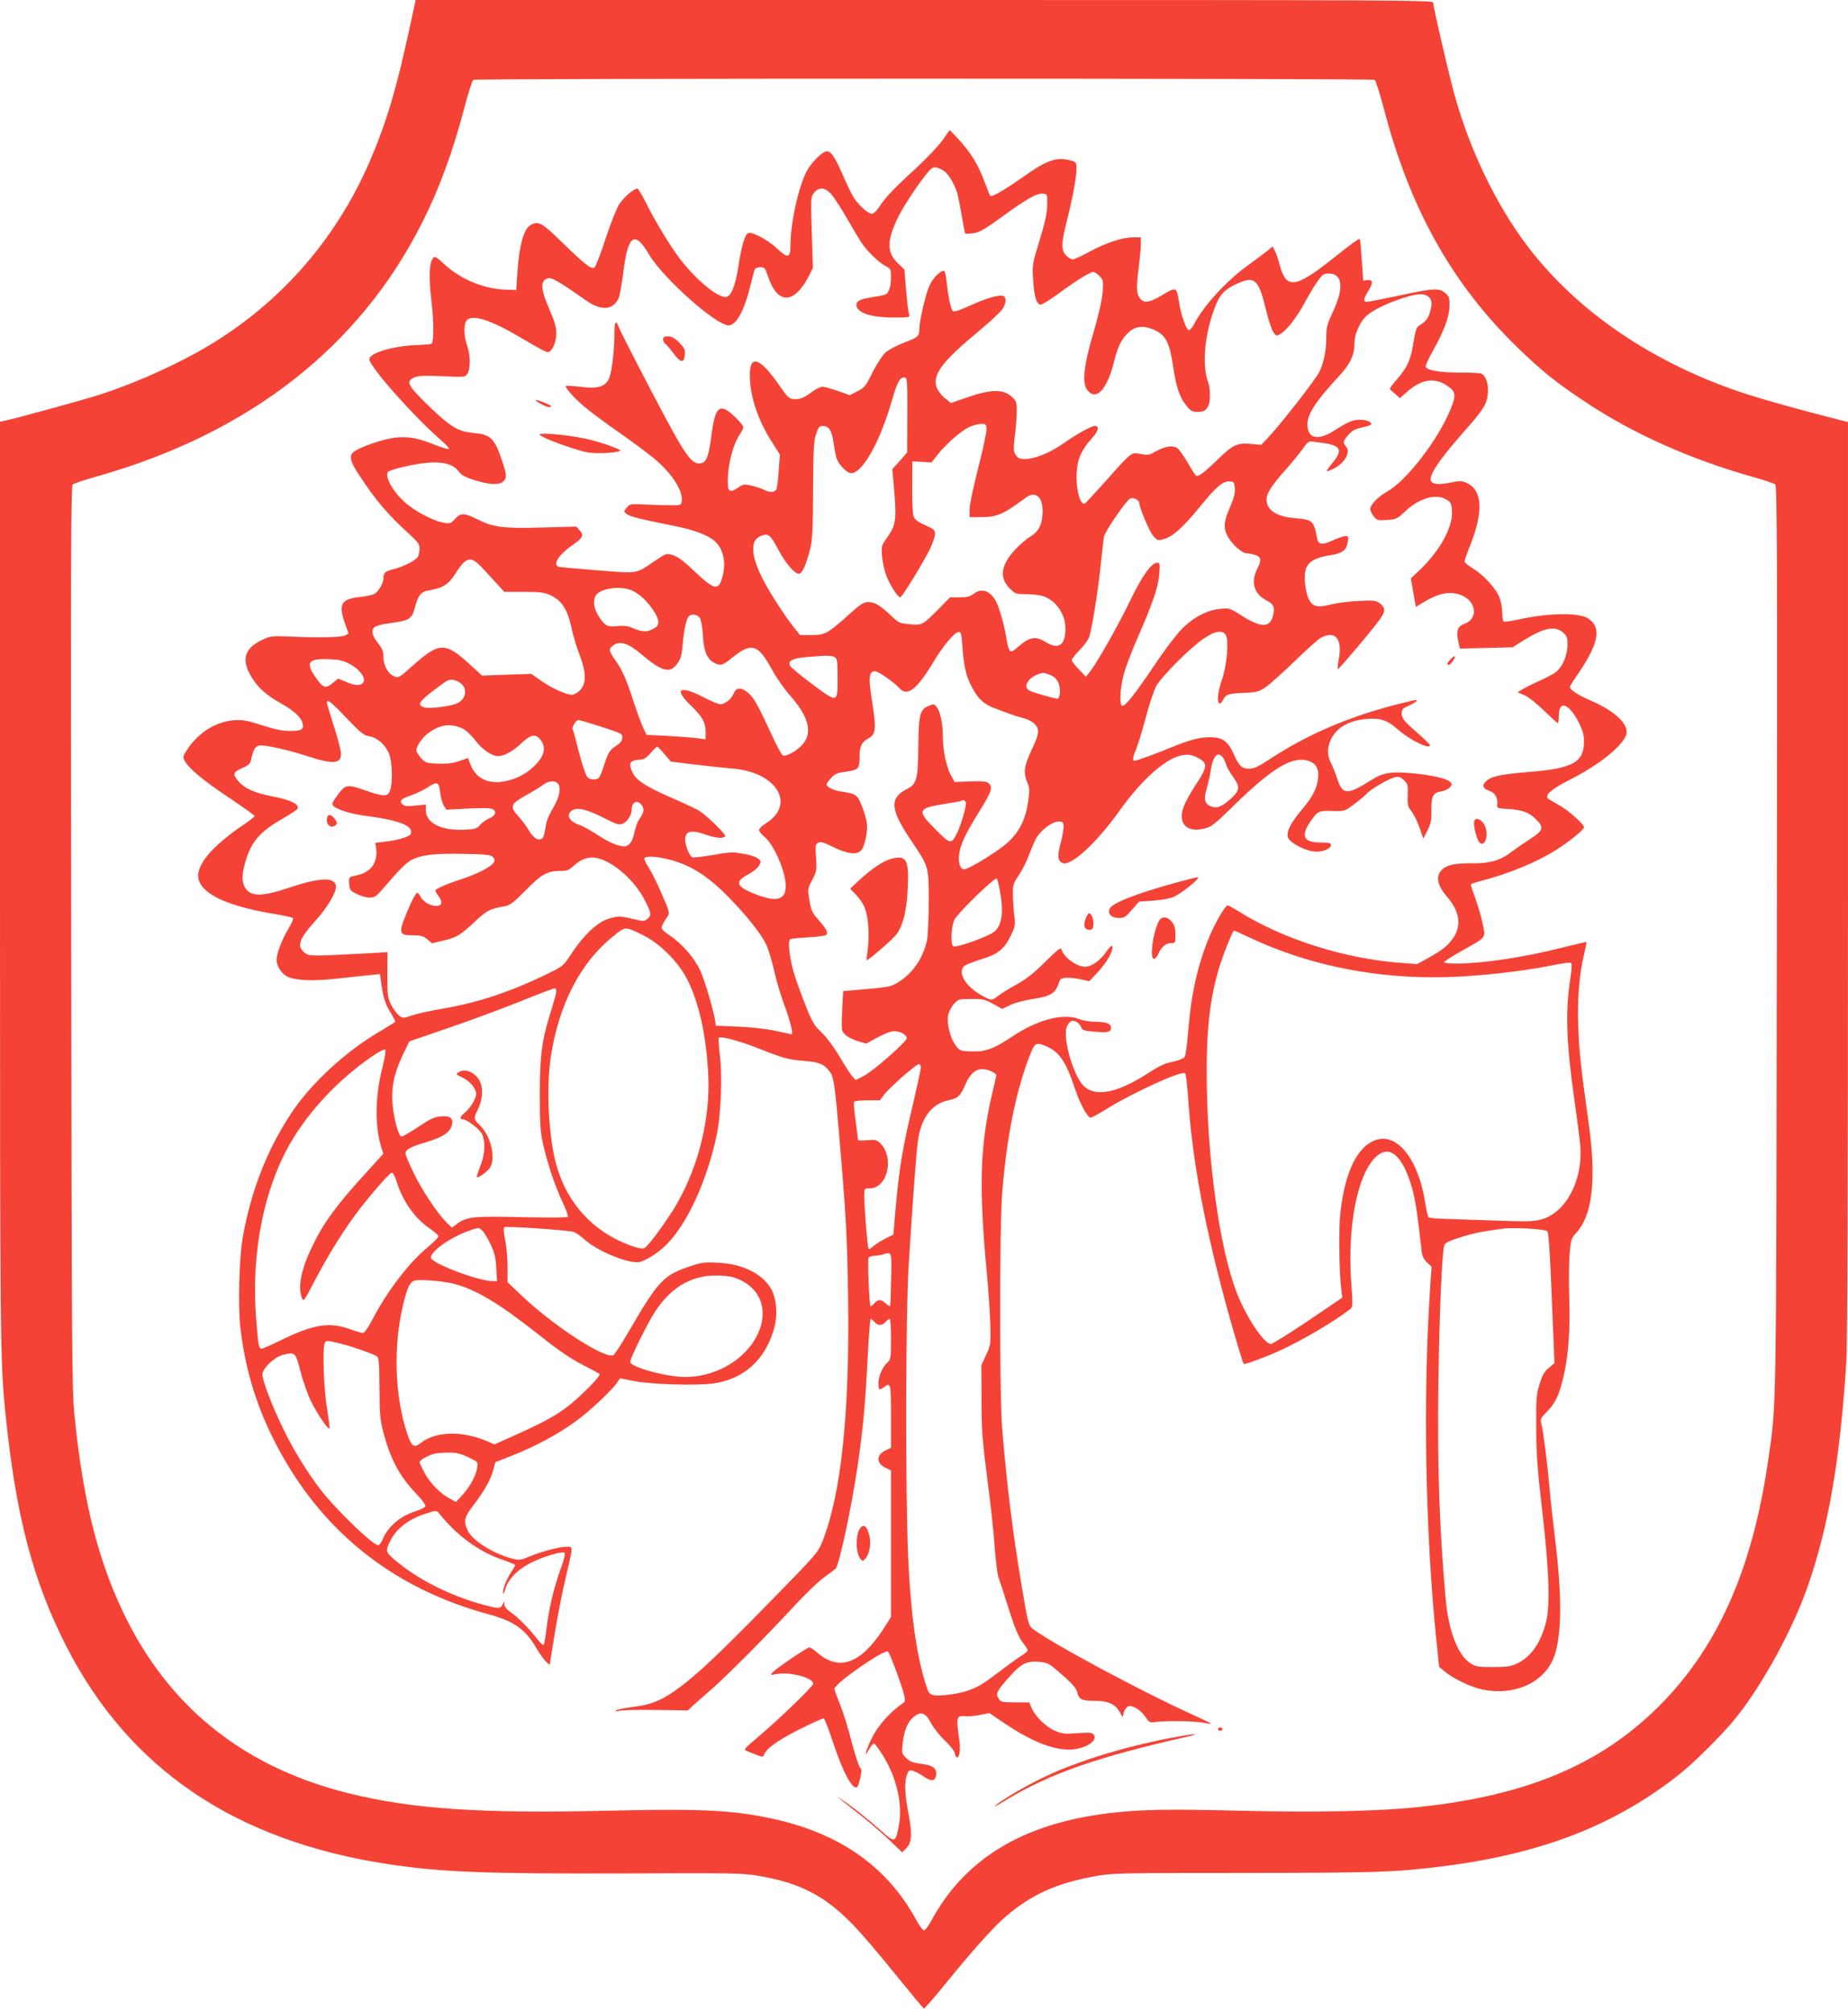 <?xml version="1.0" standalone="no"?>
<!DOCTYPE svg PUBLIC "-//W3C//DTD SVG 20010904//EN"
 "http://www.w3.org/TR/2001/REC-SVG-20010904/DTD/svg10.dtd">
<svg version="1.0" xmlns="http://www.w3.org/2000/svg"
 width="1176pt" height="1280pt" viewBox="0 0 1176 1280"
 preserveAspectRatio="xMidYMid meet">
<g transform="translate(0,1280) scale(0.1,-0.1)"
fill="#f44336" stroke="none">
<path d="M2611 12642 c-88 -408 -148 -609 -253 -857 -227 -532 -615 -961
-1123 -1237 -178 -97 -406 -196 -595 -257 -101 -33 -551 -156 -607 -167 l-33
-6 0 -2917 c0 -2952 1 -3064 35 -3396 66 -649 174 -1061 388 -1480 400 -780
1074 -1236 2047 -1384 335 -51 619 -62 1510 -59 676 3 744 2 845 -15 272 -46
431 -130 616 -325 46 -48 162 -184 257 -302 96 -118 177 -216 181 -218 4 -1
63 66 131 150 188 231 319 377 399 443 159 134 313 203 548 247 116 22 133 23
963 23 852 1 953 4 1250 41 632 77 1109 262 1520 589 92 73 275 255 352 351
175 216 371 576 467 857 129 378 200 789 240 1407 8 113 11 1079 11 3075 l0
2910 -133 34 c-183 47 -394 106 -507 142 -589 190 -1084 524 -1404 949 -197
261 -365 612 -460 957 -39 141 -136 561 -136 587 0 15 -253 16 -3237 16
l-3238 0 -34 -158z m6137 -350 c7 -5 32 -85 57 -178 165 -637 434 -1118 846
-1519 155 -151 254 -231 442 -355 298 -198 660 -360 1051 -471 76 -21 145 -44
153 -51 12 -9 13 -442 10 -2882 -4 -3115 -1 -2951 -57 -3339 -101 -689 -324
-1186 -699 -1557 -372 -368 -839 -563 -1518 -635 -261 -28 -650 -36 -1148 -24
-453 11 -608 8 -795 -12 -490 -53 -838 -227 -1067 -535 -32 -44 -74 -110 -93
-147 -20 -37 -42 -67 -50 -67 -8 0 -30 30 -50 67 -19 37 -61 103 -93 147 -201
271 -491 437 -894 511 -226 41 -427 49 -973 36 -803 -19 -1243 10 -1648 110
-647 159 -1118 524 -1408 1091 -182 358 -283 746 -340 1313 -16 156 -18 412
-21 3041 -3 2438 -2 2873 10 2882 8 7 78 30 156 52 968 274 1672 824 2070
1619 108 214 194 450 266 725 24 93 50 173 57 178 17 10 5719 10 5736 0z"/>
<path d="M5997 11907 c-26 -36 -98 -112 -159 -169 -148 -135 -203 -193 -240
-250 -19 -29 -39 -48 -50 -48 -25 0 -92 62 -121 113 -13 23 -44 87 -67 141
-51 116 -77 151 -106 142 -27 -8 -81 -62 -111 -109 -56 -88 -113 -338 -113
-493 0 -76 -17 -79 -85 -15 -56 53 -152 105 -182 99 -21 -4 -45 -83 -65 -218
-19 -122 -48 -190 -80 -190 -54 0 -180 103 -280 229 -63 78 -172 257 -234 384
-21 42 -43 77 -48 77 -23 0 -88 -56 -115 -99 -17 -25 -55 -123 -86 -216 -31
-94 -62 -176 -70 -184 -19 -19 -53 7 -212 161 -125 122 -146 133 -194 108 -46
-25 -75 -128 -87 -310 l-7 -105 -64 2 c-138 4 -284 63 -390 159 -59 54 -64 57
-77 40 -23 -33 -26 -118 -9 -266 16 -129 16 -262 2 -277 -4 -3 -53 -7 -109 -9
-140 -6 -288 -51 -288 -89 0 -45 282 -364 454 -513 33 -29 57 -55 53 -58 -3
-4 -41 7 -84 24 -112 45 -164 55 -246 49 -75 -5 -243 -62 -280 -95 -27 -24
-16 -63 40 -147 106 -161 185 -253 321 -376 51 -47 62 -62 62 -89 0 -17 -5
-40 -10 -51 -13 -24 -92 -64 -156 -80 -54 -14 -64 -22 -64 -59 0 -31 -32 -85
-59 -99 -11 -6 -48 -14 -83 -18 -125 -12 -146 -44 -105 -162 l25 -71 -21 -12
c-23 -13 -165 -16 -367 -7 -94 4 -110 2 -156 -19 -112 -51 -138 -119 -85 -219
41 -77 98 -131 191 -183 91 -51 137 -93 146 -133 8 -39 -6 -47 -84 -47 -45 0
-94 10 -174 36 -97 31 -122 36 -180 32 -113 -9 -222 -76 -293 -181 -31 -46
-33 -52 -20 -76 24 -48 119 -127 283 -236 89 -60 162 -112 162 -116 0 -5 -28
-27 -62 -50 -210 -141 -316 -267 -294 -353 24 -97 192 -173 486 -221 58 -10
109 -21 114 -25 4 -5 -8 -36 -29 -69 -42 -70 -75 -157 -75 -198 0 -40 35 -92
73 -108 57 -24 164 -27 317 -10 80 9 173 19 207 22 l61 6 7 -49 c12 -95 27
-143 60 -195 18 -30 32 -56 30 -60 -3 -3 -42 -27 -87 -54 -224 -129 -449 -336
-576 -529 -153 -232 -254 -490 -307 -786 -23 -127 -31 -435 -16 -571 29 -252
94 -475 201 -694 285 -582 750 -964 1381 -1135 164 -45 235 -96 306 -221 18
-30 43 -65 56 -78 l25 -23 7 44 c32 206 61 367 92 498 53 229 52 210 6 210
-45 0 -153 -29 -237 -63 -55 -23 -63 -23 -108 -12 -123 33 -251 114 -282 179
-28 59 -21 87 38 162 67 87 111 166 126 226 l12 46 116 46 c137 54 277 129
393 212 84 60 230 196 265 247 l20 29 84 -17 c110 -22 399 -31 508 -16 193 26
330 148 387 346 26 89 17 200 -21 261 -58 94 -182 154 -334 161 -84 5 -104 2
-174 -21 -177 -60 -203 -87 -404 -432 -39 -66 -78 -126 -86 -133 -44 -37 -386
184 -597 387 l-79 75 0 98 c0 54 -7 130 -15 170 -9 44 -12 76 -6 82 8 8 372
-16 438 -29 13 -2 46 -25 75 -51 77 -68 251 -143 333 -143 39 0 125 52 185
111 133 133 258 404 320 695 28 127 38 384 20 519 -6 53 -9 99 -6 103 12 12
132 -20 246 -65 168 -66 195 -74 298 -82 98 -8 126 -20 165 -72 22 -31 31 -90
57 -399 44 -508 51 -649 57 -1040 10 -734 -44 -1244 -164 -1548 -28 -69 -39
-82 -342 -391 -333 -341 -476 -474 -598 -558 -95 -66 -159 -90 -268 -102 -47
-6 -93 -15 -103 -21 -13 -8 -9 -9 18 -3 19 4 126 7 236 5 l201 -3 30 28 c16
15 67 60 113 100 91 77 363 350 547 550 62 66 141 142 175 167 35 25 68 50 75
56 22 18 104 400 142 665 33 224 49 402 62 673 7 138 16 252 19 252 4 0 15 -9
25 -20 23 -25 47 -25 70 0 10 11 22 20 27 20 4 0 8 -58 8 -128 0 -118 -2 -130
-21 -148 -33 -29 -59 -89 -59 -134 0 -43 5 -47 34 -25 44 34 46 27 46 -185 l0
-200 -35 -17 c-61 -29 -59 -84 3 -112 l32 -15 0 -467 0 -466 -50 -78 c-145
-222 -282 -269 -422 -146 -20 17 -41 31 -48 31 -14 0 -212 -135 -235 -160 -15
-17 -13 -17 29 -9 82 15 231 -24 231 -62 0 -17 -218 -227 -358 -345 -82 -69
-86 -75 -65 -83 13 -5 41 -16 63 -25 29 -12 41 -14 44 -5 14 43 83 94 223 165
82 41 154 74 160 72 6 -2 32 -70 59 -152 63 -192 128 -311 155 -283 4 3 12 30
19 59 9 43 9 55 -2 63 -7 6 -31 79 -53 162 -21 84 -55 192 -74 240 -20 48 -36
93 -36 99 0 34 321 257 341 237 12 -12 85 -206 100 -267 12 -47 11 -50 -11
-65 -75 -52 -153 -139 -190 -214 -40 -80 -57 -145 -19 -74 11 21 26 37 32 35
7 -3 33 -40 60 -83 85 -141 122 -307 97 -438 -21 -111 -25 -113 -116 -31 -84
75 -186 156 -244 193 l-35 22 29 -23 c16 -13 74 -58 129 -101 55 -44 135 -113
179 -155 l79 -76 26 26 c36 36 39 93 14 222 -23 121 -27 197 -10 245 10 28 15
32 38 26 14 -3 46 -20 70 -37 50 -34 74 -30 79 14 4 34 -19 55 -70 63 -85 12
-97 17 -123 43 -26 25 -27 31 -21 90 9 82 31 136 68 168 48 40 77 30 113 -38
17 -32 56 -81 87 -110 31 -29 60 -65 63 -80 16 -65 42 -7 31 70 -22 168 -22
168 42 164 18 -2 59 2 91 9 l57 11 99 -67 c168 -112 299 -165 409 -165 97 0
188 56 155 96 -10 12 -29 14 -103 8 -82 -6 -97 -4 -144 16 -57 25 -125 92
-148 146 l-14 34 -90 0 c-84 0 -91 2 -105 24 -21 32 -13 48 72 143 73 81 107
98 188 91 45 -4 61 -11 105 -49 101 -85 130 -117 136 -148 9 -41 29 -51 109
-51 84 0 129 -19 157 -66 l22 -38 8 32 c5 17 17 33 28 37 28 9 77 -21 108 -66
26 -38 29 -39 70 -33 66 8 241 6 297 -5 27 -5 51 -8 53 -7 1 2 -55 29 -125 61
-320 145 -892 452 -1011 543 -27 21 -31 36 -71 277 -56 333 -92 621 -123 990
-18 208 -18 1303 0 1515 30 356 86 633 174 863 33 85 40 89 106 61 82 -34 126
-99 181 -265 32 -98 81 -189 102 -189 6 0 50 24 99 54 172 107 482 248 502
228 5 -5 13 -76 19 -158 26 -402 110 -846 265 -1399 40 -142 83 -286 89 -292
4 -6 144 46 225 83 147 67 351 187 453 267 16 13 16 26 6 163 -26 361 38 691
155 803 87 84 171 13 231 -194 22 -78 32 -144 62 -404 3 -32 13 -52 34 -72
l29 -27 -10 -149 c-45 -679 -30 -1531 39 -2213 l19 -184 34 -28 c52 -44 159
-96 229 -113 215 -50 416 42 473 218 45 140 46 376 2 737 -14 113 -30 261 -36
330 -13 149 -37 339 -50 395 -9 39 -8 41 35 85 52 53 78 107 104 221 32 135
44 295 37 504 -3 105 -2 232 3 283 7 84 11 96 38 125 106 111 133 337 84 692
-52 374 -61 458 -67 610 -8 176 5 344 36 472 10 43 17 79 16 80 -2 2 -72 -15
-157 -36 -240 -61 -502 -100 -671 -101 -43 0 -78 4 -78 9 0 5 50 37 110 71
164 92 154 80 135 174 -9 44 -30 116 -46 160 -16 44 -29 83 -29 88 0 4 19 12
43 18 193 49 376 124 504 206 79 50 173 126 173 141 0 21 -102 111 -164 144
-33 18 -64 37 -68 42 -14 23 29 59 135 113 183 93 320 199 361 278 35 68 -57
160 -234 235 -69 30 -120 64 -120 81 0 4 24 43 54 86 131 193 149 293 62 350
-59 38 -249 35 -439 -6 -49 -11 -93 -17 -98 -14 -5 3 -9 27 -9 53 0 26 -7 69
-16 95 -20 58 -103 150 -173 191 -28 17 -51 36 -51 44 0 7 16 54 36 102 85
215 78 349 -21 396 -31 15 -43 15 -93 5 -79 -16 -117 -15 -133 4 -26 31 47
139 243 359 42 47 86 105 97 129 35 72 22 182 -24 200 -9 3 -71 6 -136 6 -126
0 -207 14 -216 36 -3 7 17 53 45 101 71 127 105 217 106 286 1 53 -2 61 -27
83 -39 33 -73 31 -293 -16 -103 -22 -195 -40 -205 -40 -25 0 -24 17 6 65 34
55 33 77 -2 73 l-28 -3 -9 130 c-5 72 -10 132 -12 134 -5 6 -39 -18 -179 -129
-234 -185 -291 -191 -332 -33 -8 31 -21 70 -30 86 l-14 29 -32 -26 c-18 -15
-75 -57 -127 -95 -140 -101 -283 -259 -344 -378 -9 -18 -23 -33 -31 -33 -15 0
-48 92 -60 166 -18 113 -16 112 -114 54 -73 -44 -110 -50 -133 -22 -26 29 -28
65 -13 188 8 66 15 138 15 162 l0 42 -49 0 c-68 0 -170 -33 -277 -91 -50 -27
-99 -49 -108 -49 -9 0 -28 11 -41 25 -34 33 -32 77 6 228 37 147 59 267 59
324 0 40 -2 43 -37 52 -88 25 -151 3 -306 -107 -118 -83 -195 -127 -205 -118
-3 3 -20 44 -37 90 -41 110 -86 183 -160 264 l-61 65 -47 -66z m11 -195 c26
-17 64 -80 82 -135 6 -21 20 -87 30 -148 10 -60 20 -112 22 -114 3 -3 26 -2
52 1 39 6 71 24 184 106 155 113 222 151 260 146 27 -3 27 -4 26 -73 -1 -52
-13 -109 -49 -225 -47 -154 -47 -156 -40 -255 7 -105 20 -148 46 -153 9 -1 59
29 112 68 109 81 204 140 224 140 8 0 26 -12 40 -26 24 -25 25 -30 20 -102 -4
-49 -25 -142 -57 -252 -64 -215 -76 -328 -40 -372 55 -71 125 3 169 180 25
101 50 150 96 190 41 37 91 42 152 17 80 -34 105 -79 128 -235 20 -133 42
-200 86 -252 25 -32 37 -38 67 -38 43 0 55 7 71 37 14 27 14 113 0 149 -38
100 -27 272 27 436 41 121 65 151 158 194 107 50 135 27 177 -147 17 -70 39
-141 50 -158 17 -28 22 -30 40 -20 43 23 106 101 158 197 30 55 69 121 88 146
28 40 38 46 68 46 89 0 99 -90 27 -244 -36 -77 -42 -98 -42 -156 0 -87 -14
-161 -43 -224 -22 -47 -252 -342 -335 -428 l-36 -38 -66 6 c-86 8 -114 -5
-212 -100 -84 -82 -122 -111 -137 -102 -5 3 -30 42 -55 86 -26 44 -55 84 -65
90 -38 20 -83 10 -159 -34 -17 -10 -35 -11 -74 -4 -61 11 -53 17 -226 -177
-64 -71 -121 -133 -126 -137 -31 -21 -61 90 -54 199 4 82 31 142 95 213 44 49
51 80 19 80 -22 0 -115 -52 -202 -113 -85 -59 -179 -97 -243 -97 -32 0 -44 5
-57 26 -15 22 -16 36 -6 119 7 52 12 123 12 158 0 62 -2 66 -35 96 -53 46
-133 44 -277 -6 l-107 -37 -38 31 c-21 16 -44 47 -52 67 -30 80 32 164 266
358 73 61 142 125 153 143 24 39 26 73 4 82 -26 10 -108 -14 -211 -61 -66 -30
-101 -42 -109 -35 -13 10 -30 89 -40 187 -4 34 -10 64 -14 67 -18 11 -70 -38
-93 -87 -26 -54 -67 -229 -67 -285 0 -42 -8 -49 -100 -84 -46 -18 -99 -46
-117 -63 -18 -17 -55 -74 -81 -126 -43 -87 -51 -97 -96 -119 l-48 -25 -77 27
c-42 15 -86 27 -98 27 -13 0 -43 -16 -69 -35 -50 -38 -77 -48 -120 -43 -22 2
-38 18 -79 78 -27 41 -69 94 -92 118 -76 76 -109 49 -100 -82 7 -115 55 -254
130 -373 l60 -95 -8 -107 c-3 -58 -11 -112 -17 -118 -14 -17 -43 -16 -78 2
-16 8 -51 20 -79 26 -46 10 -53 9 -87 -15 -57 -38 -68 -23 -61 84 5 92 39 207
76 258 11 17 21 37 21 45 0 8 -24 37 -54 66 -98 92 -125 69 -150 -127 -16
-123 -30 -160 -62 -168 -62 -16 -101 41 -318 456 -108 206 -202 390 -208 408
-19 51 -28 38 -28 -40 0 -111 -18 -255 -36 -289 -25 -50 -71 -63 -178 -50 -49
6 -92 8 -95 6 -8 -9 54 -79 121 -135 36 -30 132 -102 214 -159 82 -57 182
-131 222 -164 118 -97 190 -209 180 -277 -3 -24 -5 -25 -83 -24 -44 0 -118 3
-163 5 -79 4 -85 3 -104 -21 -20 -24 -20 -25 0 -40 20 -16 82 -32 300 -75 127
-25 219 -60 261 -98 57 -53 74 -140 46 -235 -25 -83 -51 -75 -190 57 -56 53
-93 80 -122 89 -43 13 -43 13 -115 -36 -126 -85 -102 -81 -368 -60 -129 10
-241 20 -247 23 -37 14 5 79 87 135 69 47 78 65 49 96 l-22 24 -221 -6 c-248
-7 -307 1 -416 56 -76 38 -100 38 -134 -1 -26 -28 -32 -31 -70 -25 -59 10
-156 57 -227 112 -84 64 -153 175 -131 211 10 16 174 54 264 60 93 7 156 -13
188 -57 16 -22 40 -36 101 -55 93 -29 155 -32 181 -8 24 21 23 45 -6 129 -50
148 -72 169 -184 180 -97 9 -145 38 -279 167 -143 139 -155 161 -92 188 22 9
69 10 174 6 141 -7 144 -7 159 15 21 30 20 120 -1 178 -24 67 -23 148 2 167
46 34 168 -11 385 -142 60 -36 115 -65 124 -65 28 0 56 59 56 119 0 41 -10 76
-46 158 -48 110 -55 166 -23 186 31 20 60 5 255 -132 98 -69 170 -66 209 8 8
16 21 87 30 158 30 249 72 281 164 126 88 -151 428 -453 508 -453 48 0 100 95
138 252 13 54 26 102 30 108 3 5 19 10 35 10 25 0 30 -5 45 -52 24 -72 52
-116 86 -133 55 -29 120 19 176 129 l26 51 -7 225 c-7 221 -7 226 14 253 30
38 68 36 107 -5 17 -18 63 -89 103 -158 40 -69 81 -138 93 -155 35 -53 111
-126 150 -146 36 -19 37 -21 37 -74 0 -58 -14 -101 -37 -109 -8 -3 -44 -11
-80 -16 -78 -13 -103 -24 -103 -49 0 -50 91 -81 237 -81 104 0 104 0 97 23 -4
12 -12 81 -18 153 l-11 130 -42 40 c-72 69 -70 148 7 302 46 90 171 271 208
300 17 13 43 8 80 -16z m3080 -798 c25 -17 28 -47 10 -106 -11 -36 -28 -56
-72 -83 -12 -7 -21 -38 -31 -102 -16 -109 -40 -163 -108 -239 -27 -30 -46 -58
-41 -62 5 -4 21 -18 36 -31 l27 -24 40 36 c92 83 174 98 254 47 61 -38 65 -60
31 -146 -78 -196 -280 -460 -408 -532 -58 -33 -106 -83 -106 -111 0 -10 10
-31 22 -46 20 -25 25 -27 83 -23 60 4 65 6 122 59 85 79 186 109 252 74 34
-17 41 -33 41 -90 0 -96 -78 -236 -192 -348 l-70 -67 12 -68 c7 -37 14 -77 16
-90 l5 -23 35 22 c107 66 178 81 250 54 101 -38 114 -154 20 -185 -40 -13 -52
-49 -35 -114 l10 -42 167 4 167 4 70 44 c132 81 200 95 252 50 24 -21 28 -31
28 -78 -1 -73 -36 -150 -83 -180 -21 -13 -66 -37 -102 -52 -36 -16 -80 -38
-99 -49 l-34 -21 43 -18 c24 -10 78 -53 125 -98 45 -44 84 -80 88 -80 4 0 7
23 7 50 0 96 63 76 123 -39 29 -58 37 -83 37 -127 0 -133 -68 -171 -340 -194
-180 -15 -236 -26 -271 -50 -40 -29 -38 -56 7 -70 38 -13 56 -44 52 -87 -3
-24 0 -25 59 -29 94 -4 143 -21 185 -64 56 -55 51 -72 -34 -127 -40 -26 -95
-64 -123 -85 -68 -52 -138 -72 -250 -70 -106 1 -158 -10 -191 -43 -40 -40 -27
-99 37 -173 75 -86 90 -176 41 -253 -33 -51 -72 -83 -166 -135 l-68 -37 -96 7
c-359 25 -758 151 -1037 327 -34 21 -67 39 -73 39 -14 0 -72 -98 -111 -187
-68 -158 -113 -338 -132 -533 -25 -259 -21 -244 -51 -257 -14 -7 -48 -17 -75
-22 -30 -6 -77 -29 -126 -61 -202 -133 -346 -163 -422 -87 -66 66 -134 307
-106 375 7 17 19 33 28 36 21 8 52 -11 63 -38 7 -20 17 -24 84 -29 85 -8 106
-3 106 24 0 27 -31 39 -100 39 -33 0 -77 7 -97 15 -103 43 -267 1 -435 -111
-119 -80 -172 -98 -273 -92 -56 3 -60 5 -87 43 -33 48 -54 135 -44 188 4 21
20 52 36 70 28 31 31 32 112 32 75 0 88 -3 139 -32 l56 -31 49 23 c27 14 90
31 141 39 128 20 150 35 177 119 6 20 58 23 137 6 l51 -11 59 63 c56 62 96
134 87 160 -2 7 -19 -8 -37 -34 -38 -56 -95 -97 -134 -97 -56 0 -135 57 -152
110 -5 15 -23 1 -103 -78 -74 -74 -119 -109 -187 -147 -49 -27 -101 -60 -116
-72 -34 -29 -44 -29 -104 6 -102 58 -152 143 -110 185 9 8 56 27 105 42 109
33 149 64 191 149 30 62 31 69 23 133 -4 37 -8 96 -8 132 -1 59 2 70 36 120
21 30 49 86 63 123 14 38 34 86 45 107 27 53 101 112 142 113 29 2 33 -1 36
-27 2 -15 -6 -64 -18 -107 -22 -83 -20 -113 9 -128 52 -28 216 122 371 339
144 201 300 336 403 347 32 4 55 0 84 -15 70 -36 69 -56 -2 -166 -69 -106 -94
-161 -95 -206 0 -73 56 -103 148 -80 41 10 65 29 182 144 244 239 376 319 475
286 50 -16 69 -49 63 -109 -6 -64 -36 -123 -103 -201 -72 -85 -101 -143 -89
-178 12 -33 104 -82 166 -89 50 -6 108 17 108 42 0 12 -14 15 -63 15 -112 0
-132 40 -68 134 46 66 53 70 140 67 77 -2 78 -2 137 42 32 24 68 54 79 66 26
30 146 100 184 107 23 5 35 1 56 -20 24 -24 26 -32 23 -96 -2 -52 2 -73 14
-87 21 -24 47 -76 68 -137 l17 -51 27 52 c22 44 26 65 25 126 -1 92 9 113 60
122 22 3 47 15 57 26 16 18 16 21 2 35 -21 21 -110 42 -233 54 -139 14 -192 6
-268 -42 -154 -97 -183 -96 -217 7 -11 34 -29 79 -40 101 -25 48 -25 97 -1
149 35 75 113 121 223 131 89 9 139 -8 203 -66 72 -65 205 -131 205 -101 0 5
-33 37 -72 72 -94 81 -108 98 -108 132 0 24 7 31 45 48 53 23 70 43 28 33
-358 -81 -651 -201 -912 -373 -73 -48 -101 -61 -131 -61 -48 0 -65 16 -101 97
-35 78 -71 103 -147 103 -69 0 -126 -15 -242 -62 -100 -42 -228 -88 -242 -88
-13 0 -9 26 13 77 11 26 38 115 60 197 21 81 51 171 66 200 34 62 219 248 305
305 70 48 120 55 139 20 20 -37 6 -193 -24 -280 -27 -77 -35 -143 -17 -154 5
-3 16 8 25 25 18 34 29 38 141 43 72 3 86 7 130 37 27 19 110 93 184 165 75
73 150 140 167 149 91 46 136 -7 113 -134 -6 -34 -9 -64 -7 -67 5 -5 234 267
273 324 31 46 30 67 -3 93 -26 20 -36 22 -133 17 -58 -2 -138 -12 -178 -22
-90 -23 -120 -15 -145 37 -10 20 -20 67 -23 105 -9 112 28 150 167 172 73 12
97 31 106 84 5 32 3 37 -14 37 -12 0 -46 -12 -77 -26 -80 -36 -99 -31 -108 29
-3 27 -14 59 -22 72 -18 27 -30 31 -126 40 -109 10 -170 52 -170 116 0 40 29
87 112 180 47 53 99 117 117 142 29 43 41 52 64 48 4 -1 37 -5 73 -10 107 -16
120 -45 54 -125 -22 -27 -39 -51 -36 -53 2 -2 22 5 44 16 70 36 109 105 78
140 -22 25 -20 35 15 75 23 27 43 37 84 46 30 6 57 15 60 20 8 14 -30 30 -70
30 -45 0 -83 -16 -164 -69 -104 -67 -171 -52 -171 40 0 65 54 148 197 302 77
82 103 138 103 221 0 49 31 120 68 159 40 43 163 101 277 132 67 18 96 18 123
-1z m-3314 -756 l-1 -236 -47 -54 -48 -53 6 -65 c24 -263 21 -286 -42 -374
-33 -48 -34 -52 -29 -115 3 -36 15 -91 27 -122 21 -58 73 -139 89 -139 11 0
152 230 190 310 17 36 31 78 31 93 0 25 -7 32 -64 57 -49 22 -66 36 -73 57 -5
15 -9 100 -8 188 l1 160 61 -3 61 -4 42 54 c50 62 140 142 193 169 21 11 54
21 75 22 35 2 37 0 40 -29 2 -17 -22 -128 -52 -247 -32 -122 -56 -239 -56
-267 l0 -50 68 0 c106 0 142 15 290 124 61 45 107 8 107 -88 -1 -80 -25 -128
-79 -160 -24 -14 -68 -52 -99 -86 -89 -96 -99 -178 -30 -245 34 -33 40 -35
102 -35 36 0 83 -5 104 -11 83 -23 147 -113 147 -208 0 -106 -43 -136 -125
-86 -62 39 -101 34 -165 -21 -48 -41 -55 -44 -66 -30 -6 9 -14 38 -18 65 -9
71 -44 198 -65 240 -38 74 -94 94 -147 52 -20 -16 -41 -21 -87 -21 l-61 0 -75
-76 c-100 -101 -102 -102 -183 -95 -63 6 -71 10 -115 52 -70 67 -106 89 -147
89 -30 0 -48 -12 -121 -77 -136 -123 -155 -133 -241 -133 l-73 0 -34 43 c-60
73 -162 232 -206 319 -74 149 -77 240 -11 268 49 20 62 10 112 -85 48 -90 104
-155 133 -155 19 0 46 59 70 155 15 59 18 119 19 375 2 261 4 313 19 358 14
42 22 52 40 52 43 0 61 -28 72 -110 4 -30 12 -72 18 -93 11 -39 66 -97 93 -97
73 0 183 197 260 462 34 120 52 152 84 146 13 -3 15 -36 14 -240z m2084 -465
c2 -30 -6 -62 -27 -110 -42 -98 -47 -132 -24 -184 24 -53 94 -119 127 -119 12
0 37 -5 55 -11 37 -13 40 -33 11 -89 -42 -83 -20 -159 60 -200 46 -23 55 -45
40 -100 -21 -77 -79 -74 -212 12 -59 38 -65 40 -121 35 -83 -7 -173 -54 -246
-128 -33 -33 -111 -135 -172 -227 -124 -184 -185 -262 -206 -262 -20 0 -17
103 7 196 11 43 50 147 86 229 100 228 135 330 141 413 5 65 4 72 -12 72 -38
0 -96 -81 -177 -249 -77 -159 -215 -402 -258 -452 l-20 -24 -45 47 c-25 26
-45 52 -45 58 0 6 22 35 49 63 28 29 55 65 61 81 17 45 58 298 75 466 9 85 18
164 20 175 7 36 145 236 168 244 21 9 57 -11 57 -30 0 -27 65 -181 88 -207 26
-31 28 -32 70 -21 54 15 120 74 222 198 113 139 153 173 200 168 22 -2 25 -7
28 -44z m-4785 -510 c29 -31 71 -77 94 -102 l42 -46 123 0 c96 0 132 -4 163
-18 81 -36 116 -90 144 -221 10 -46 32 -119 50 -164 42 -111 43 -181 2 -223
-16 -16 -39 -29 -50 -29 -37 0 -124 39 -193 86 l-67 47 -157 -5 -156 -6 -77
70 c-160 147 -196 145 -374 -15 -71 -64 -80 -70 -105 -61 -40 14 -72 68 -72
123 0 37 -7 54 -35 90 -44 55 -47 94 -7 109 15 6 59 15 99 20 109 15 125 26
144 100 20 77 39 99 92 107 85 14 123 38 167 109 68 107 97 112 173 29z m956
-143 c48 -24 95 -71 133 -129 34 -54 36 -86 6 -105 -44 -28 -76 -29 -130 -6
-41 18 -64 21 -107 17 -67 -7 -80 0 -120 61 -34 53 -40 105 -17 137 33 46 168
60 235 25z m425 -172 c8 -13 16 -61 19 -109 5 -98 24 -147 66 -172 41 -24 58
-21 105 17 139 114 177 104 271 -68 26 -48 77 -120 112 -160 119 -133 146
-237 81 -311 -35 -41 -103 -79 -125 -71 -8 3 -34 50 -59 103 -100 217 -125
262 -159 292 -46 40 -79 41 -95 1 -16 -38 -55 -70 -86 -70 -12 0 -61 20 -108
45 -48 25 -100 45 -117 45 -27 0 -30 -3 -24 -22 3 -13 28 -44 55 -70 76 -72
100 -112 100 -171 l0 -50 -62 8 c-35 4 -119 10 -188 14 l-125 6 -22 45 c-12
25 -38 97 -59 160 -46 145 -75 210 -119 271 -41 57 -43 72 -13 93 45 32 96 15
183 -59 117 -99 171 -118 212 -72 33 36 41 58 48 142 7 88 22 153 37 173 17
20 56 14 72 -10z m1670 -175 c9 -125 22 -185 51 -245 45 -92 82 -128 166 -158
115 -43 131 -48 174 -59 23 -6 51 -20 63 -31 40 -37 38 -62 -13 -170 -50 -108
-55 -145 -24 -217 11 -27 11 -48 1 -115 -16 -113 -56 -192 -132 -260 -59 -54
-246 -168 -274 -168 -25 0 -39 39 -33 92 8 64 40 133 126 271 80 129 90 156
65 182 -15 14 -33 17 -118 14 l-101 -4 -23 42 c-29 53 -52 159 -52 245 0 84
-16 161 -39 190 -17 20 -21 21 -50 8 -57 -23 -65 -53 -67 -256 -2 -211 -10
-242 -72 -273 -113 -58 -108 -129 26 -328 114 -169 112 -163 112 -387 0 -107
-5 -219 -11 -248 -25 -116 -94 -215 -190 -271 -38 -23 -64 -28 -194 -39 l-149
-13 -5 -85 c-8 -168 -8 -170 22 -196 15 -13 50 -30 78 -38 l51 -15 72 39 c45
25 86 40 107 40 38 0 79 -23 79 -45 0 -22 -216 -211 -274 -240 l-51 -26 -23
26 c-12 14 -48 70 -79 123 -33 56 -80 120 -113 152 -50 48 -62 69 -102 170
-25 63 -58 152 -72 198 -31 98 -45 216 -27 227 7 4 58 9 114 12 56 3 108 10
114 15 16 13 3 38 -52 100 -36 41 -43 56 -54 120 -12 72 -12 73 18 131 28 55
30 62 24 141 -5 77 -4 85 14 95 16 8 34 3 92 -26 91 -45 151 -53 179 -25 25
25 46 122 38 178 -3 23 -17 72 -32 108 -28 71 -37 77 -134 91 -47 7 -90 29
-90 45 0 5 12 23 28 40 22 25 38 33 90 40 85 12 92 19 92 94 0 69 14 97 60
121 43 22 47 63 20 231 -25 154 -21 194 19 194 20 0 123 -72 155 -108 49 -56
110 -9 214 163 67 112 137 195 165 195 12 0 16 -18 21 -87z m-813 -73 c17 -10
19 -22 19 -131 0 -167 6 -167 -188 -21 -60 45 -113 90 -116 99 -12 30 19 45
106 53 127 11 158 11 179 0z m-3082 -46 c59 -32 100 -87 84 -113 -15 -25 -49
-25 -108 0 l-53 22 -32 -26 c-49 -42 -65 -35 -119 45 -57 86 -35 110 95 104
66 -3 92 -9 133 -32z m4457 -69 c24 -10 39 -25 50 -51 14 -34 12 -88 -5 -98
-3 -3 -49 8 -101 24 -80 23 -96 31 -98 50 -4 26 22 58 63 76 39 17 48 17 91
-1z m-3748 -57 c42 -40 21 -107 -41 -127 -53 -17 -164 -30 -194 -22 -49 13
-39 35 42 98 42 32 86 64 98 71 27 15 65 7 95 -20z m-732 -217 c90 -94 108
-109 143 -115 53 -8 105 -55 128 -114 20 -53 23 -187 4 -234 -14 -37 -42 -36
-151 2 -121 42 -131 41 -180 -26 -33 -44 -39 -58 -30 -69 20 -24 114 -54 207
-65 216 -28 306 -64 287 -115 -7 -18 -84 -41 -168 -50 l-58 -7 6 -37 c8 -54
-10 -107 -47 -135 -31 -23 -42 -27 -100 -40 -26 -6 -28 -10 -25 -49 3 -39 7
-44 48 -64 24 -13 61 -23 81 -23 33 0 43 7 86 56 98 116 149 167 183 184 62
32 146 42 327 38 143 -2 175 -6 189 -19 12 -13 13 -21 6 -36 -15 -27 -109 -75
-212 -108 -87 -28 -160 -61 -160 -71 0 -3 9 -19 21 -35 29 -41 22 -64 -20 -62
-38 1 -81 29 -96 61 -5 12 -15 22 -21 22 -6 0 -28 -39 -49 -87 -73 -170 -72
-183 20 -183 53 0 68 -4 94 -25 l30 -26 66 16 c90 20 112 34 204 119 79 75 97
84 194 101 31 5 56 24 135 104 103 104 135 121 230 121 31 0 47 7 76 35 44 41
97 58 147 46 105 -24 241 -145 304 -271 41 -81 42 -91 15 -115 -19 -17 -23
-17 -89 -2 -85 21 -94 21 -159 2 -69 -21 -158 -104 -231 -215 -55 -84 -57 -86
-151 -132 -236 -116 -440 -184 -669 -224 -79 -13 -169 -33 -200 -44 -54 -19
-57 -19 -81 -1 -13 10 -36 40 -50 67 -23 46 -25 58 -25 193 l1 144 -116 -7
c-382 -20 -383 -20 -412 4 -52 41 -36 86 75 209 72 80 130 179 125 214 -8 60
-103 56 -310 -14 -143 -48 -216 -52 -253 -15 -33 33 -40 82 -21 155 38 150 90
214 241 301 50 29 93 57 97 63 18 29 -39 58 -160 81 -106 20 -175 50 -212 93
-42 47 -38 61 20 86 38 16 52 28 56 47 16 71 26 90 52 97 30 7 174 -24 307
-67 165 -54 215 -50 215 15 0 19 -20 98 -45 175 -25 77 -45 145 -45 150 0 26
32 1 126 -99z m1597 -47 c161 -52 157 -50 157 -78 0 -18 -12 -33 -42 -53 -39
-26 -46 -37 -73 -118 -28 -85 -32 -90 -61 -93 -20 -2 -36 3 -47 16 -9 10 -33
81 -53 157 -19 76 -37 143 -40 147 -7 11 23 58 37 58 5 0 60 -16 122 -36z
m-859 -19 c21 -10 57 -43 82 -77 45 -58 104 -98 144 -98 38 0 93 30 146 80 61
58 92 64 123 24 36 -45 28 -94 -23 -151 -54 -59 -121 -97 -202 -113 -106 -21
-186 18 -219 104 l-17 44 -57 -20 c-42 -14 -76 -18 -134 -16 -74 3 -80 5 -108
36 -16 18 -29 40 -29 50 0 27 35 77 74 107 74 56 144 66 220 30z m1285 -163
l40 -47 153 -19 c84 -10 194 -21 245 -26 277 -24 398 -227 208 -347 -25 -15
-45 -35 -45 -43 0 -8 15 -27 33 -42 62 -49 137 -222 137 -315 0 -88 -57 -104
-189 -53 -129 50 -140 82 -45 130 26 14 55 38 64 53 14 26 14 29 -7 46 -12 10
-54 24 -95 30 -65 12 -86 11 -190 -8 -64 -11 -123 -18 -132 -15 -18 7 -46 75
-46 112 0 56 38 65 133 32 61 -22 112 -26 122 -10 7 11 -118 133 -168 164 -18
10 -95 47 -172 80 -164 72 -226 112 -249 160 -29 61 -19 79 44 83 27 1 43 11
70 42 19 23 38 41 42 41 4 0 25 -21 47 -48z m3555 -24 c8 -13 17 -34 21 -48 4
-14 23 -46 41 -71 47 -65 45 -88 -16 -142 -56 -50 -86 -62 -124 -47 -40 15
-48 48 -26 116 9 33 21 84 25 114 8 60 27 100 50 100 8 0 21 -10 29 -22z
m-4236 -160 c25 -25 14 -89 -29 -159 -28 -47 -43 -85 -48 -124 -4 -31 -12 -60
-18 -66 -23 -23 -56 -4 -86 46 -16 28 -47 69 -69 93 -56 61 -50 77 48 132 45
25 94 55 110 67 32 25 73 30 92 11z m-747 -60 c4 -32 14 -69 23 -83 l17 -26
129 7 c70 4 140 4 154 0 40 -10 34 -44 -10 -62 -20 -8 -46 -27 -59 -42 -20
-23 -32 -27 -92 -30 -152 -9 -253 41 -253 123 l0 37 -65 -7 c-46 -5 -69 -4
-80 5 -28 23 -15 38 48 59 34 12 82 35 107 51 62 42 74 37 81 -32z m3345 -63
c7 -17 -30 -143 -56 -196 -37 -72 -42 -71 -135 23 -124 123 -118 137 65 165
52 8 96 16 99 19 9 9 22 4 27 -11z m-2061 -19 c17 -25 13 -45 -16 -86 -10 -14
-23 -47 -29 -74 -13 -60 -25 -83 -49 -96 -29 -15 -101 11 -189 69 -43 28 -93
56 -112 62 -66 22 -89 61 -54 90 31 26 91 14 198 -40 94 -48 105 -51 130 -40
31 14 56 56 56 92 0 47 40 62 65 23z m161 -341 c140 -33 254 -103 387 -239
115 -117 207 -232 241 -301 15 -31 38 -106 52 -168 13 -61 43 -161 65 -220 36
-96 59 -187 47 -187 -2 0 -46 10 -98 21 -59 13 -151 24 -240 28 l-145 6 -3 25
c-10 70 -66 260 -96 326 -39 83 -119 174 -197 225 -27 17 -49 38 -49 47 0 9
12 33 26 54 30 42 31 34 -35 184 -22 50 -53 113 -70 140 -17 26 -31 54 -31 61
0 18 68 17 146 -2z m2121 -226 c19 -116 8 -191 -35 -232 -34 -33 -252 -111
-267 -96 -17 17 -11 130 9 169 24 45 258 272 269 261 5 -5 16 -51 24 -102z
m-2277 -257 c111 -54 233 -177 288 -292 73 -150 116 -350 129 -595 14 -274
-59 -577 -198 -820 -56 -99 -181 -270 -208 -285 -12 -6 -38 -1 -82 14 -240 85
-410 268 -479 516 -49 178 -65 488 -35 685 50 332 188 601 394 766 83 67 75
67 191 11z m3866 -18 c408 -192 880 -276 1362 -245 201 13 404 38 571 72 74
15 106 18 111 10 3 -6 1 -47 -6 -90 -34 -214 -27 -417 26 -786 16 -111 32
-239 36 -282 18 -220 -88 -424 -245 -470 -49 -14 -87 -15 -291 -8 -129 4 -277
9 -329 11 -51 1 -97 6 -101 11 -4 4 -13 44 -20 88 -45 293 -190 465 -334 395
-108 -52 -180 -211 -207 -461 -11 -99 -7 -382 7 -489 l6 -45 -218 -148 c-121
-81 -227 -147 -236 -147 -43 0 -157 170 -217 324 -112 287 -192 871 -192 1407
-1 298 27 508 91 699 29 87 76 200 83 200 2 0 49 -21 103 -46z m-4416 -342 c0
-9 -14 -60 -30 -112 -62 -194 -75 -292 -75 -540 0 -195 3 -238 22 -323 29
-125 74 -260 123 -365 22 -46 37 -88 34 -93 -3 -5 -127 -6 -294 -2 -311 7
-349 3 -412 -43 l-32 -24 -33 32 c-58 57 -154 200 -209 313 -30 61 -54 118
-54 127 0 25 33 43 139 74 100 30 145 61 157 108 10 42 -11 59 -71 54 -41 -4
-66 -15 -142 -66 -51 -34 -99 -62 -107 -62 -23 0 -60 151 -60 250 -1 94 21
174 77 290 l32 65 250 86 c138 47 345 124 460 170 116 47 213 84 218 82 4 -3
7 -12 7 -21z m-1105 -477 c-48 -186 -51 -375 -10 -508 l14 -47 -107 -118
c-190 -207 -275 -323 -347 -475 -68 -141 -91 -254 -64 -324 10 -26 13 -23 78
102 74 143 162 288 249 409 79 110 230 286 246 286 7 0 20 -26 30 -57 40 -126
114 -232 210 -298 31 -21 56 -44 56 -50 0 -7 -32 -39 -70 -71 -122 -101 -258
-281 -355 -467 -23 -44 -46 -77 -55 -77 -8 0 -46 11 -85 25 -132 47 -231 30
-444 -74 -57 -28 -110 -51 -117 -51 -17 0 -22 28 -35 205 -30 403 49 808 217
1100 122 211 312 412 528 559 38 26 73 43 77 39 5 -5 -2 -54 -16 -108z m3425
-5 c0 -11 -20 -105 -44 -208 -75 -314 -94 -430 -119 -716 l-12 -140 -54 -27
c-29 -15 -64 -38 -76 -49 -13 -12 -25 -18 -28 -13 -7 11 -27 265 -27 336 0 47
0 47 34 47 115 0 160 199 65 290 -21 19 -31 21 -81 16 -34 -3 -58 -2 -58 4 0
5 -7 59 -15 120 -9 61 -13 115 -10 120 3 6 42 10 85 10 l79 0 28 37 c35 46
203 193 220 193 7 0 13 -9 13 -20z m445 -24 c19 -8 35 -19 35 -25 0 -5 -11
-56 -25 -113 -79 -332 -87 -601 -35 -1148 11 -118 21 -269 22 -335 3 -115 2
-123 -27 -185 l-30 -65 1 -220 c0 -193 5 -255 37 -505 21 -157 42 -352 47
-435 6 -82 17 -168 24 -190 8 -22 38 -113 66 -203 38 -119 61 -175 86 -208 19
-24 34 -48 34 -53 0 -5 -17 -20 -37 -32 -21 -13 -84 -58 -140 -101 -108 -82
-140 -101 -206 -124 -58 -20 -173 -36 -213 -28 -31 6 -35 11 -54 73 -61 198
-95 453 -111 810 -18 425 -16 1548 4 1861 25 392 46 685 57 772 18 151 86 245
193 268 63 13 77 25 111 102 40 90 87 115 161 84z m-3234 -1017 c12 -12 35
-51 52 -87 24 -52 32 -83 35 -149 l5 -83 -29 0 c-87 0 -376 109 -391 146 -13
34 111 126 230 170 77 28 73 28 98 3z m6775 -1 c9 -9 17 -125 29 -427 l17
-413 -36 -30 c-28 -23 -41 -46 -58 -101 -21 -65 -23 -91 -22 -277 0 -171 7
-260 38 -530 45 -388 52 -613 22 -719 -36 -131 -97 -214 -185 -255 -37 -17
-66 -21 -152 -21 -97 0 -108 2 -145 26 -77 51 -136 206 -154 404 -41 467 -53
833 -47 1355 6 446 23 856 38 897 6 17 30 29 101 51 81 26 132 37 273 56 63 9
268 -3 281 -16z m-4175 -308 c-2 -91 -5 -167 -7 -169 -2 -3 -14 5 -27 17 -29
27 -49 28 -72 2 -10 -11 -21 -20 -25 -20 -8 0 -20 288 -13 308 3 6 19 12 37
13 17 1 42 5 56 9 56 18 55 19 51 -160z m-952 -7 c146 -74 176 -236 75 -390
-91 -136 -260 -223 -434 -223 -119 0 -350 64 -350 96 0 23 113 251 158 319
108 165 246 240 421 230 57 -3 88 -11 130 -32z m-1834 -19 c146 -38 291 -125
555 -334 116 -92 195 -145 265 -181 55 -28 104 -55 110 -60 6 -6 -27 -46 -95
-112 -123 -119 -199 -167 -420 -267 l-154 -69 -35 16 c-168 73 -336 70 -435
-8 -41 -32 -57 -22 -83 56 -82 244 -92 557 -27 828 28 113 43 143 76 151 38 8
179 -4 243 -20z m-709 -384 c78 -20 196 -62 223 -79 12 -8 15 -48 16 -203 1
-173 4 -203 27 -288 45 -169 102 -273 211 -387 33 -34 57 -68 54 -75 -2 -8
-29 -21 -59 -31 -101 -31 -179 -98 -214 -182 -8 -19 -20 -35 -28 -35 -33 0
-273 231 -367 355 -86 112 -171 250 -234 380 -72 147 -135 311 -135 351 0 38
73 109 128 124 80 21 83 18 114 -104 15 -59 45 -145 67 -190 41 -82 108 -182
118 -173 2 3 -5 60 -16 127 -20 119 -30 376 -15 414 8 20 15 20 110 -4z m803
-720 c63 -30 64 -30 58 -66 -9 -53 -44 -118 -92 -172 l-43 -47 -37 20 c-62 33
-123 94 -160 159 -19 35 -35 68 -35 74 0 12 47 40 90 53 14 4 54 8 90 8 53 1
77 -5 129 -29z m-177 -367 c109 -134 245 -233 389 -283 44 -16 83 -31 86 -34
3 -2 -4 -18 -16 -35 -31 -44 -61 -112 -60 -141 0 -17 5 -10 15 23 20 66 86
130 177 172 86 40 188 68 200 56 5 -5 -4 -45 -22 -93 -43 -115 -77 -255 -92
-379 -6 -57 -15 -108 -19 -112 -4 -5 -22 11 -40 35 -51 66 -121 137 -167 169
-28 19 -43 38 -44 52 l0 22 -11 -22 c-14 -29 -22 -29 -136 2 -192 53 -393 153
-526 262 -83 67 -85 72 -56 133 40 84 115 144 230 181 71 23 67 23 92 -8z"/>
<path d="M4220 10640 c0 -10 6 -23 13 -27 8 -4 31 -32 53 -61 45 -61 68 -64
72 -9 3 33 -2 43 -36 78 -29 29 -48 39 -71 39 -24 0 -31 -4 -31 -20z"/>
<path d="M3410 10255 c0 -10 65 -45 85 -45 11 0 15 3 10 8 -13 12 -95 43 -95
37z"/>
<path d="M3436 10032 c24 -23 248 -103 310 -111 62 -9 187 -1 201 12 6 7 -100
46 -185 68 -123 31 -351 53 -326 31z"/>
<path d="M9232 8607 c-24 -25 -28 -37 -12 -37 11 0 45 48 38 55 -2 3 -14 -5
-26 -18z"/>
<path d="M9380 7564 c0 -40 21 -112 36 -125 42 -34 62 75 23 125 -27 35 -59
35 -59 0z"/>
<path d="M7480 7184 c-256 -71 -405 -130 -419 -166 -13 -33 13 -58 60 -58 33
0 43 7 82 52 l45 52 95 7 c63 5 107 14 133 27 57 29 169 122 147 121 -10 0
-74 -16 -143 -35z"/>
<path d="M6910 6961 c-18 -45 -10 -76 20 -76 21 0 26 5 28 32 3 33 -12 73 -27
73 -5 0 -14 -13 -21 -29z"/>
<path d="M7385 6954 c-40 -40 -75 -254 -41 -254 7 0 19 13 26 29 18 45 48 71
80 71 30 0 30 1 30 54 0 38 -6 60 -20 78 -24 32 -56 41 -75 22z"/>
<path d="M5685 7340 c-61 -13 -139 -65 -233 -154 l-42 -40 40 -41 c21 -22 46
-60 55 -85 21 -58 29 -178 17 -260 -5 -36 -9 -66 -7 -68 6 -7 173 138 193 168
42 62 63 155 69 297 7 169 -9 201 -92 183z"/>
<path d="M2084 7606 c-17 -44 19 -83 51 -56 12 10 12 15 -1 35 -19 29 -43 39
-50 21z"/>
<path d="M2916 5977 c-16 -11 -13 -14 23 -30 50 -23 91 -70 91 -106 0 -31 -39
-94 -76 -123 -26 -21 -31 -38 -11 -38 26 0 106 -60 123 -92 25 -49 21 -132
-10 -208 -14 -35 -23 -66 -21 -68 9 -9 72 39 86 64 34 65 1 199 -67 265 -40
38 -41 46 -14 99 27 53 35 119 21 163 -23 69 -99 108 -145 74z"/>
<path d="M5477 3082 c-33 -36 -34 -157 -2 -198 15 -18 16 -18 34 4 26 30 36
98 22 149 -15 53 -33 69 -54 45z"/>
<path d="M7750 1800 c0 -5 7 -10 15 -10 8 0 15 5 15 10 0 6 -7 10 -15 10 -8 0
-15 -4 -15 -10z"/>
<path d="M7560 1763 c-317 -51 -634 -142 -873 -248 -121 -54 -298 -155 -353
-201 -16 -14 9 -1 56 28 286 174 589 280 1170 411 60 13 60 20 0 10z"/>
</g>
</svg>
